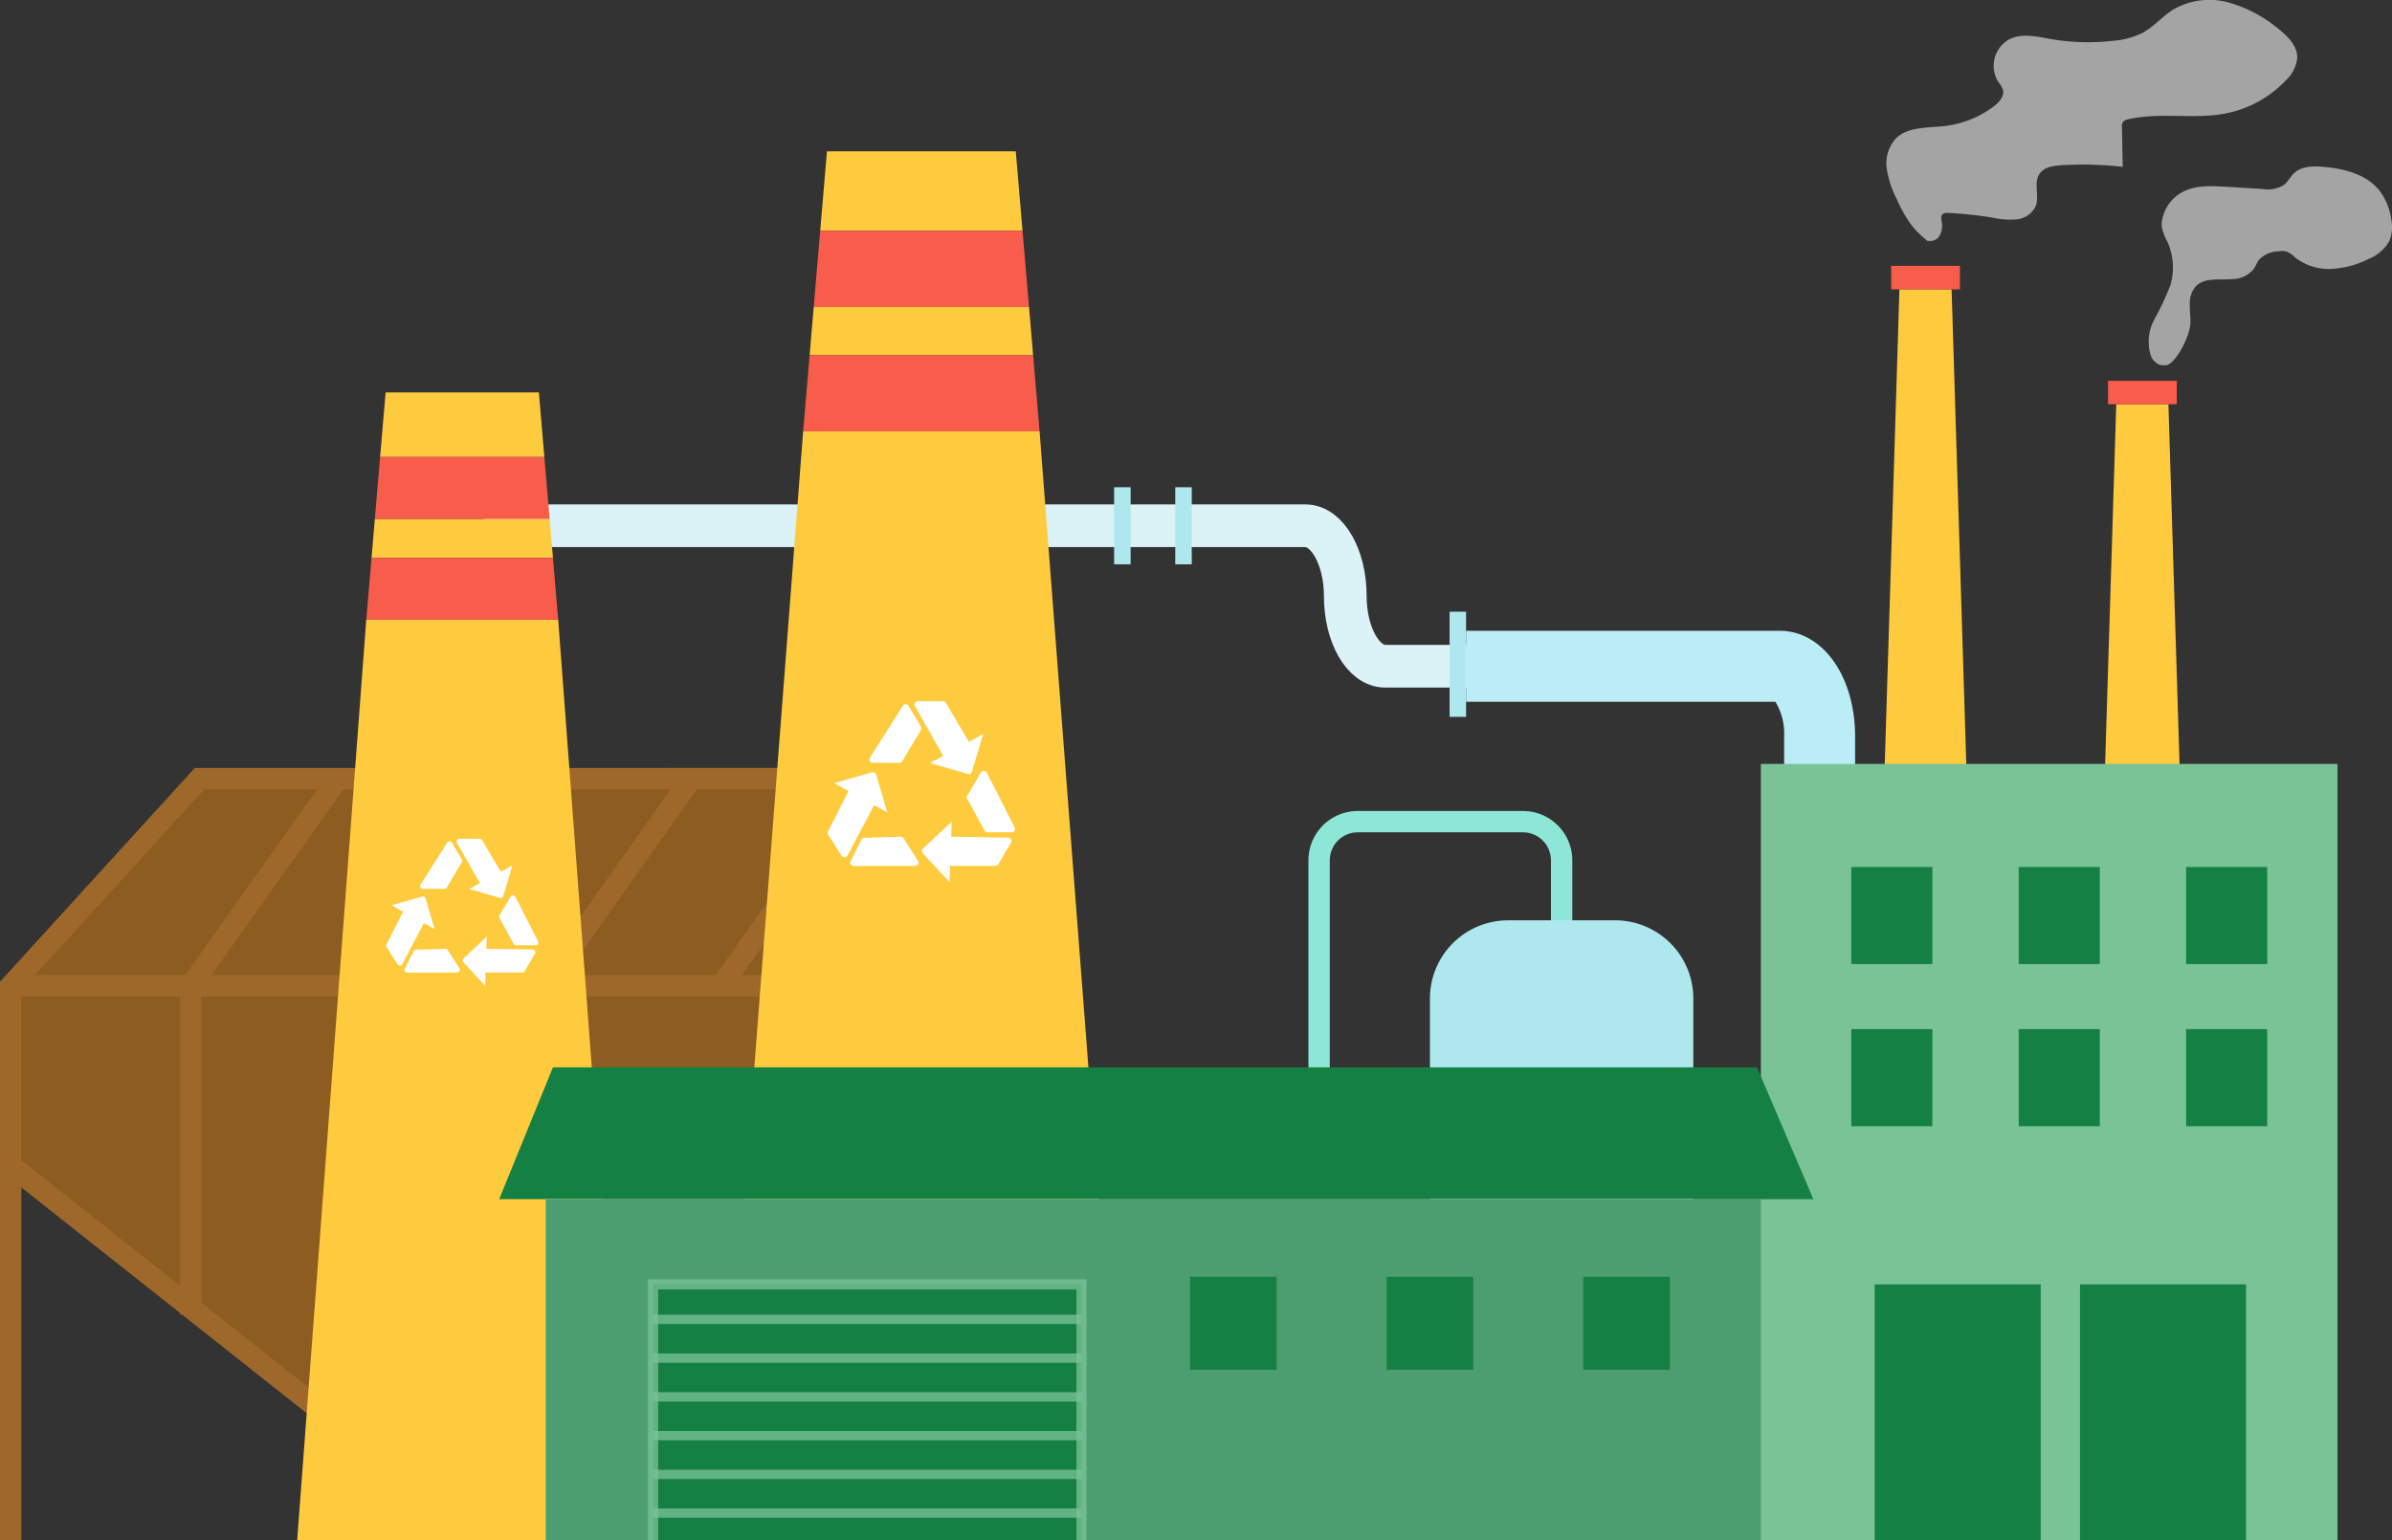 <svg xmlns="http://www.w3.org/2000/svg" xmlns:xlink="http://www.w3.org/1999/xlink" width="383.389" height="246.965" viewBox="0 0 383.389 246.965">
  <rect x="0" y="0" width="383.389" height="246.965" fill="#333333" stroke="none"/>
  <defs>
    <clipPath id="clip-path">
      <rect id="Rectangle_608" data-name="Rectangle 608" width="194.767" height="54.703" fill="none"/>
    </clipPath>
    <clipPath id="clip-path-2">
      <rect id="Rectangle_616" data-name="Rectangle 616" width="68.664" height="32.555" fill="none"/>
    </clipPath>
    <clipPath id="clip-path-3">
      <rect id="Rectangle_617" data-name="Rectangle 617" width="70.289" height="41.857" fill="none"/>
    </clipPath>
  </defs>
  <g id="Group_1084" data-name="Group 1084" transform="translate(-143.196 -90.778)">
    <path id="Path_551" data-name="Path 551" d="M147.35,116.8H278.908c3.533,0,6.4,5.042,6.4,11.261s2.864,11.262,6.4,11.262h63.234c3.533,0,6.4,5.042,6.4,11.261v26.719" transform="translate(73.507 58.269)" fill="none" stroke="#dbf2f6" stroke-miterlimit="10" stroke-width="6.846"/>
    <path id="Path_552" data-name="Path 552" d="M314.662,171.7H303.289V144.986a9.837,9.837,0,0,0-1.4-5.574H252.311V128.038h50.267c6.889,0,12.084,7.286,12.084,16.948Z" transform="translate(125.867 63.873)" fill="#bbedf6"/>
    <path id="Path_553" data-name="Path 553" d="M307.89,91.512H299.53l-2.639,85.348h13.64Z" transform="translate(148.106 45.651)" fill="#ffcb3e"/>
    <rect id="Rectangle_603" data-name="Rectangle 603" width="11.018" height="3.758" transform="translate(446.316 133.406)" fill="#f85c4b"/>
    <path id="Path_554" data-name="Path 554" d="M331.076,103.805h-8.359l-2.64,85.348h13.64Z" transform="translate(159.673 51.784)" fill="#ffcb3e"/>
    <rect id="Rectangle_604" data-name="Rectangle 604" width="11.018" height="3.758" transform="translate(481.07 151.831)" fill="#f85c4b"/>
    <path id="Path_555" data-name="Path 555" d="M360.157,65.252a21.613,21.613,0,0,0-8.032-4.282,11.583,11.583,0,0,0-8.861,1.1c-1.772,1.1-3.143,2.788-4.982,3.776a12.775,12.775,0,0,1-4.545,1.241,34.9,34.9,0,0,1-10.171-.27c-2.185-.382-4.534-.955-6.539,0a4.888,4.888,0,0,0-1.842,6.89,4.271,4.271,0,0,1,.743,1.225c.276,1-.544,1.965-1.364,2.608a16.063,16.063,0,0,1-8.19,3.253c-2.674.288-5.73.094-7.626,2a5.918,5.918,0,0,0-1.439,4.784,15.767,15.767,0,0,0,1.59,4.888,23.58,23.58,0,0,0,2.037,3.729,13.338,13.338,0,0,0,2.84,2.93,1.72,1.72,0,0,0,1.928-.654,3.3,3.3,0,0,0,.4-2.4c-.061-.412-.136-.9.174-1.181a1.159,1.159,0,0,1,.841-.183,60.573,60.573,0,0,1,7.132.751,12.659,12.659,0,0,0,3.888.279,3.769,3.769,0,0,0,3.052-2.149c.619-1.635-.373-3.675.593-5.132.725-1.094,2.215-1.319,3.525-1.4a57.171,57.171,0,0,1,9.821.261q-.061-3.186-.121-6.37a1.361,1.361,0,0,1,.147-.8,1.33,1.33,0,0,1,.85-.454c5.132-1.2,10.577.073,15.745-.961a18.033,18.033,0,0,0,9.5-5.261,5.725,5.725,0,0,0,1.854-3.623c.036-1.89-1.472-3.423-2.953-4.6" transform="translate(148.294 30.213)" fill="#a4a4a4"/>
    <path id="Path_556" data-name="Path 556" d="M302.4,86.833c-.241-.16-.471-.337-.7-.513a1.191,1.191,0,0,1-.253-.091Z" transform="translate(150.376 43.016)" fill="#a4a4a4"/>
    <path id="Path_557" data-name="Path 557" d="M364.176,86.735a9.744,9.744,0,0,0-1.952-4.592c-2.116-2.577-5.669-3.444-8.992-3.717-1.608-.133-3.408-.1-4.59,1-.639.594-1.019,1.442-1.719,1.964a5.07,5.07,0,0,1-3.383.588l-5.9-.358c-2.385-.145-4.918-.259-7.007.9a6.408,6.408,0,0,0-3.127,4.258,4.11,4.11,0,0,0-.076,1.353,8.813,8.813,0,0,0,.905,2.359,10.071,10.071,0,0,1,.435,6.994,46.256,46.256,0,0,1-2.542,5.4,7.478,7.478,0,0,0-.58,5.783A2.585,2.585,0,0,0,326.737,110a.87.87,0,0,0,.577.2,3.723,3.723,0,0,0,.719.051c1.487-.042,3.894-4.6,3.969-6.718.039-1.081-.142-2.16-.1-3.241a3.976,3.976,0,0,1,1.183-2.92,3.9,3.9,0,0,1,1.975-.788c1.24-.183,2.506-.048,3.753-.163a4.47,4.47,0,0,0,3.293-1.56c.364-.505.561-1.121.953-1.6a4.478,4.478,0,0,1,3.029-1.282,3.067,3.067,0,0,1,1.382.051,4.26,4.26,0,0,1,1.271.893,8.724,8.724,0,0,0,5.781,1.874,14.8,14.8,0,0,0,5.962-1.565,6.687,6.687,0,0,0,3.4-2.891,6.091,6.091,0,0,0,.286-3.6" transform="translate(162.272 39.096)" fill="#a4a4a4"/>
    <path id="Path_558" data-name="Path 558" d="M275.467,171.536V154.659a6.2,6.2,0,0,0-6.2-6.205H242.8a6.205,6.205,0,0,0-6.205,6.205v43.753" transform="translate(118.026 74.057)" fill="none" stroke="#8de7d6" stroke-miterlimit="10" stroke-width="3.423"/>
    <path id="Path_559" data-name="Path 559" d="M290.661,215.081H248.447V171.542a12.534,12.534,0,0,1,12.535-12.535h17.144a12.534,12.534,0,0,1,12.535,12.535Z" transform="translate(123.94 79.322)" fill="#aee8ee"/>
    <path id="Path_560" data-name="Path 560" d="M126.944,143.856,96.679,177.083v28.772l75.95,60.128h58.616V143.847Z" transform="translate(48.229 71.759)" fill="#8d5c20"/>
    <path id="Path_561" data-name="Path 561" d="M231.245,265.983V143.847l-104.3.009L96.679,177.081v28.774l69,54.624" transform="translate(48.229 71.759)" fill="none" stroke="#9f682b" stroke-miterlimit="10" stroke-width="3.423"/>
    <line id="Line_86" data-name="Line 86" x2="134.566" transform="translate(144.908 248.841)" fill="none" stroke="#9f682b" stroke-miterlimit="10" stroke-width="3.423"/>
    <path id="Path_562" data-name="Path 562" d="M139.518,143.852l-23.574,33.2V229.8" transform="translate(57.839 71.761)" fill="none" stroke="#9f682b" stroke-miterlimit="10" stroke-width="3.423"/>
    <line id="Line_87" data-name="Line 87" x1="23.574" y2="33.203" transform="translate(202.119 215.613)" fill="none" stroke="#9f682b" stroke-miterlimit="10" stroke-width="3.423"/>
    <line id="Line_88" data-name="Line 88" x1="23.574" y2="33.203" transform="translate(230.455 215.613)" fill="none" stroke="#9f682b" stroke-miterlimit="10" stroke-width="3.423"/>
    <line id="Line_89" data-name="Line 89" x1="23.574" y2="33.203" transform="translate(258.791 215.613)" fill="none" stroke="#9f682b" stroke-miterlimit="10" stroke-width="3.423"/>
    <line id="Line_90" data-name="Line 90" y2="60.128" transform="translate(144.908 277.614)" fill="none" stroke="#9f682b" stroke-miterlimit="10" stroke-width="3.423"/>
    <rect id="Rectangle_605" data-name="Rectangle 605" width="92.426" height="124.489" transform="translate(425.428 213.253)" fill="#7ac397"/>
    <path id="Path_563" data-name="Path 563" d="M161.629,102.543H137.066l-.881,10.348h26.324Z" transform="translate(67.936 51.154)" fill="#ffcb3e"/>
    <path id="Path_564" data-name="Path 564" d="M163.81,116.063H135.8l-.534,6.268h29.078Z" transform="translate(67.479 57.899)" fill="#ffcb3e"/>
    <path id="Path_565" data-name="Path 565" d="M169.154,126.861H138.39l-11.077,147.6h52.917Z" transform="translate(63.511 63.285)" fill="#ffcb3e"/>
    <path id="Path_566" data-name="Path 566" d="M162.79,109.448H136.465l-.844,9.916h28.012Z" transform="translate(67.656 54.599)" fill="#f85c4b"/>
    <path id="Path_567" data-name="Path 567" d="M164.624,120.245H135.546l-.842,9.916h30.764Z" transform="translate(67.198 59.985)" fill="#f85c4b"/>
    <path id="Path_568" data-name="Path 568" d="M140.894,158.174h3.473a.435.435,0,0,0,.375-.213l2.413-4.056a.431.431,0,0,0,0-.445l-1.6-2.695a.435.435,0,0,0-.742-.01l-4.282,6.751a.435.435,0,0,0,.367.668" transform="translate(70.069 75.104)" fill="#fff"/>
    <path id="Path_569" data-name="Path 569" d="M151.443,155.573l-3-5.072a.436.436,0,0,0-.375-.214H144.8a.437.437,0,0,0-.379.652L148.1,157.4l-1.715.935,4.916,1.422a.435.435,0,0,0,.538-.294l1.466-4.9Z" transform="translate(72.019 74.972)" fill="#fff"/>
    <path id="Path_570" data-name="Path 570" d="M150.743,156.552l-1.767,2.99a.436.436,0,0,0-.007.43l2.263,4.141a.437.437,0,0,0,.384.226l3.136-.009a.436.436,0,0,0,.387-.634l-3.632-7.121a.436.436,0,0,0-.763-.024" transform="translate(74.288 77.99)" fill="#fff"/>
    <path id="Path_571" data-name="Path 571" d="M148.68,166.5h5.892a.435.435,0,0,0,.375-.214l1.662-2.812a.436.436,0,0,0-.367-.656l-7.43-.12.066-1.952-3.726,3.509a.436.436,0,0,0-.022.613l3.477,3.756Z" transform="translate(72.341 80.19)" fill="#fff"/>
    <path id="Path_572" data-name="Path 572" d="M147.59,165.183l-1.868-2.929a.436.436,0,0,0-.381-.2l-4.717.144a.438.438,0,0,0-.375.24l-1.41,2.8a.435.435,0,0,0,.39.631l7.995-.018a.435.435,0,0,0,.366-.669" transform="translate(69.238 80.841)" fill="#fff"/>
    <path id="Path_573" data-name="Path 573" d="M139.546,158.9l-2.665,5.255a.433.433,0,0,0,.021.43l1.757,2.755a.434.434,0,0,0,.751-.031l3.468-6.573,1.71.944-1.443-4.912a.437.437,0,0,0-.537-.3l-4.924,1.4Z" transform="translate(68.26 78.05)" fill="#fff"/>
    <path id="Path_574" data-name="Path 574" d="M214.591,76.75H184.329L183.245,89.5h32.429Z" transform="translate(91.413 38.287)" fill="#ffcb3e"/>
    <path id="Path_575" data-name="Path 575" d="M217.279,93.406H182.77l-.656,7.722h35.821Z" transform="translate(90.849 46.596)" fill="#ffcb3e"/>
    <path id="Path_576" data-name="Path 576" d="M223.862,106.708h-37.9l-13.646,177.8h65.191Z" transform="translate(85.961 53.232)" fill="#ffcb3e"/>
    <path id="Path_577" data-name="Path 577" d="M216.021,85.256H183.59l-1.039,12.216H217.06Z" transform="translate(91.067 42.53)" fill="#f85c4b"/>
    <path id="Path_578" data-name="Path 578" d="M218.281,98.558H182.46l-1.04,12.216h37.9Z" transform="translate(90.503 49.166)" fill="#f85c4b"/>
    <path id="Path_579" data-name="Path 579" d="M189.047,145.283h4.279a.533.533,0,0,0,.462-.262l2.972-5a.537.537,0,0,0,0-.549l-1.974-3.32a.537.537,0,0,0-.914-.014l-5.277,8.317a.536.536,0,0,0,.453.823" transform="translate(94.04 67.792)" fill="#fff"/>
    <path id="Path_580" data-name="Path 580" d="M202.043,142.08l-3.693-6.249a.533.533,0,0,0-.462-.262h-4.024a.536.536,0,0,0-.466.8l4.531,7.956-2.113,1.153,6.058,1.752a.535.535,0,0,0,.662-.361l1.806-6.043Z" transform="translate(96.443 67.629)" fill="#fff"/>
    <path id="Path_581" data-name="Path 581" d="M201.181,143.286,199,146.97a.537.537,0,0,0-.009.529l2.788,5.1a.535.535,0,0,0,.472.279l3.866-.012a.536.536,0,0,0,.475-.779l-4.474-8.774a.537.537,0,0,0-.94-.028" transform="translate(99.237 71.347)" fill="#fff"/>
    <path id="Path_582" data-name="Path 582" d="M198.64,155.544H205.9a.532.532,0,0,0,.46-.264l2.05-3.464a.537.537,0,0,0-.454-.809l-9.155-.147.084-2.406-4.591,4.324a.535.535,0,0,0-.025.754l4.284,4.628Z" transform="translate(96.84 74.057)" fill="#fff"/>
    <path id="Path_583" data-name="Path 583" d="M197.3,153.918,195,150.31a.537.537,0,0,0-.468-.249l-5.811.18a.537.537,0,0,0-.463.294l-1.737,3.452a.537.537,0,0,0,.48.778l9.849-.022a.536.536,0,0,0,.451-.824" transform="translate(93.016 74.859)" fill="#fff"/>
    <path id="Path_584" data-name="Path 584" d="M187.385,146.181l-3.282,6.474a.537.537,0,0,0,.025.531l2.164,3.393a.535.535,0,0,0,.925-.039l4.273-8.1,2.109,1.162-1.781-6.051a.536.536,0,0,0-.661-.364l-6.066,1.727Z" transform="translate(91.812 71.421)" fill="#fff"/>
    <path id="Path_585" data-name="Path 585" d="M359.56,195.873H148.915l8.62-21.141H350.518Z" transform="translate(74.287 87.166)" fill="#148043"/>
    <rect id="Rectangle_606" data-name="Rectangle 606" width="194.768" height="54.702" transform="translate(230.661 283.04)" fill="#fff"/>
    <g id="Group_360" data-name="Group 360" transform="translate(230.661 283.04)" opacity="0.76">
      <g id="Group_359" data-name="Group 359">
        <g id="Group_358" data-name="Group 358" clip-path="url(#clip-path)">
          <rect id="Rectangle_607" data-name="Rectangle 607" width="194.768" height="54.702" transform="translate(0 0)" fill="#148043"/>
        </g>
      </g>
    </g>
    <rect id="Rectangle_609" data-name="Rectangle 609" width="68.664" height="41.045" transform="translate(247.873 296.697)" fill="#148043"/>
    <g id="Group_363" data-name="Group 363" transform="translate(247.873 301.562)" opacity="0.76">
      <g id="Group_362" data-name="Group 362">
        <g id="Group_361" data-name="Group 361" clip-path="url(#clip-path-2)">
          <rect id="Rectangle_610" data-name="Rectangle 610" width="68.664" height="1.494" fill="#7ac397"/>
          <rect id="Rectangle_611" data-name="Rectangle 611" width="68.664" height="1.494" transform="translate(0 6.213)" fill="#7ac397"/>
          <rect id="Rectangle_612" data-name="Rectangle 612" width="68.664" height="1.494" transform="translate(0 12.424)" fill="#7ac397"/>
          <rect id="Rectangle_613" data-name="Rectangle 613" width="68.664" height="1.494" transform="translate(0 18.637)" fill="#7ac397"/>
          <rect id="Rectangle_614" data-name="Rectangle 614" width="68.664" height="1.494" transform="translate(0 24.848)" fill="#7ac397"/>
          <rect id="Rectangle_615" data-name="Rectangle 615" width="68.664" height="1.494" transform="translate(0 31.061)" fill="#7ac397"/>
        </g>
      </g>
    </g>
    <g id="Group_366" data-name="Group 366" transform="translate(247.061 295.886)" opacity="0.76">
      <g id="Group_365" data-name="Group 365">
        <g id="Group_364" data-name="Group 364" clip-path="url(#clip-path-3)">
          <path id="Path_586" data-name="Path 586" d="M235.122,239.265H233.5V199.032H166.458v40.232h-1.625V197.408h70.289Z" transform="translate(-164.833 -197.408)" fill="#7ac397"/>
        </g>
      </g>
    </g>
    <rect id="Rectangle_618" data-name="Rectangle 618" width="13.884" height="14.909" transform="translate(333.938 295.482)" fill="#148043"/>
    <rect id="Rectangle_619" data-name="Rectangle 619" width="13.884" height="14.909" transform="translate(365.445 295.482)" fill="#148043"/>
    <rect id="Rectangle_620" data-name="Rectangle 620" width="13.884" height="14.909" transform="translate(396.951 295.482)" fill="#148043"/>
    <rect id="Rectangle_621" data-name="Rectangle 621" width="26.606" height="41.045" transform="translate(443.672 296.697)" fill="#148043"/>
    <rect id="Rectangle_622" data-name="Rectangle 622" width="26.606" height="41.045" transform="translate(476.583 296.697)" fill="#148043"/>
    <rect id="Rectangle_623" data-name="Rectangle 623" width="12.998" height="15.57" transform="translate(439.919 229.776)" fill="#148043"/>
    <rect id="Rectangle_624" data-name="Rectangle 624" width="12.998" height="15.57" transform="translate(466.753 229.776)" fill="#148043"/>
    <rect id="Rectangle_625" data-name="Rectangle 625" width="12.998" height="15.57" transform="translate(493.586 229.776)" fill="#148043"/>
    <rect id="Rectangle_626" data-name="Rectangle 626" width="12.998" height="15.57" transform="translate(439.919 255.772)" fill="#148043"/>
    <rect id="Rectangle_627" data-name="Rectangle 627" width="12.998" height="15.57" transform="translate(466.753 255.772)" fill="#148043"/>
    <rect id="Rectangle_628" data-name="Rectangle 628" width="12.998" height="15.57" transform="translate(493.586 255.772)" fill="#148043"/>
    <rect id="Rectangle_629" data-name="Rectangle 629" width="2.641" height="16.858" transform="translate(375.537 188.85)" fill="#aee8ee"/>
    <rect id="Rectangle_630" data-name="Rectangle 630" width="2.641" height="12.355" transform="translate(331.567 168.897)" fill="#aee8ee"/>
    <rect id="Rectangle_631" data-name="Rectangle 631" width="2.641" height="12.355" transform="translate(321.767 168.897)" fill="#aee8ee"/>
  </g>
</svg>

